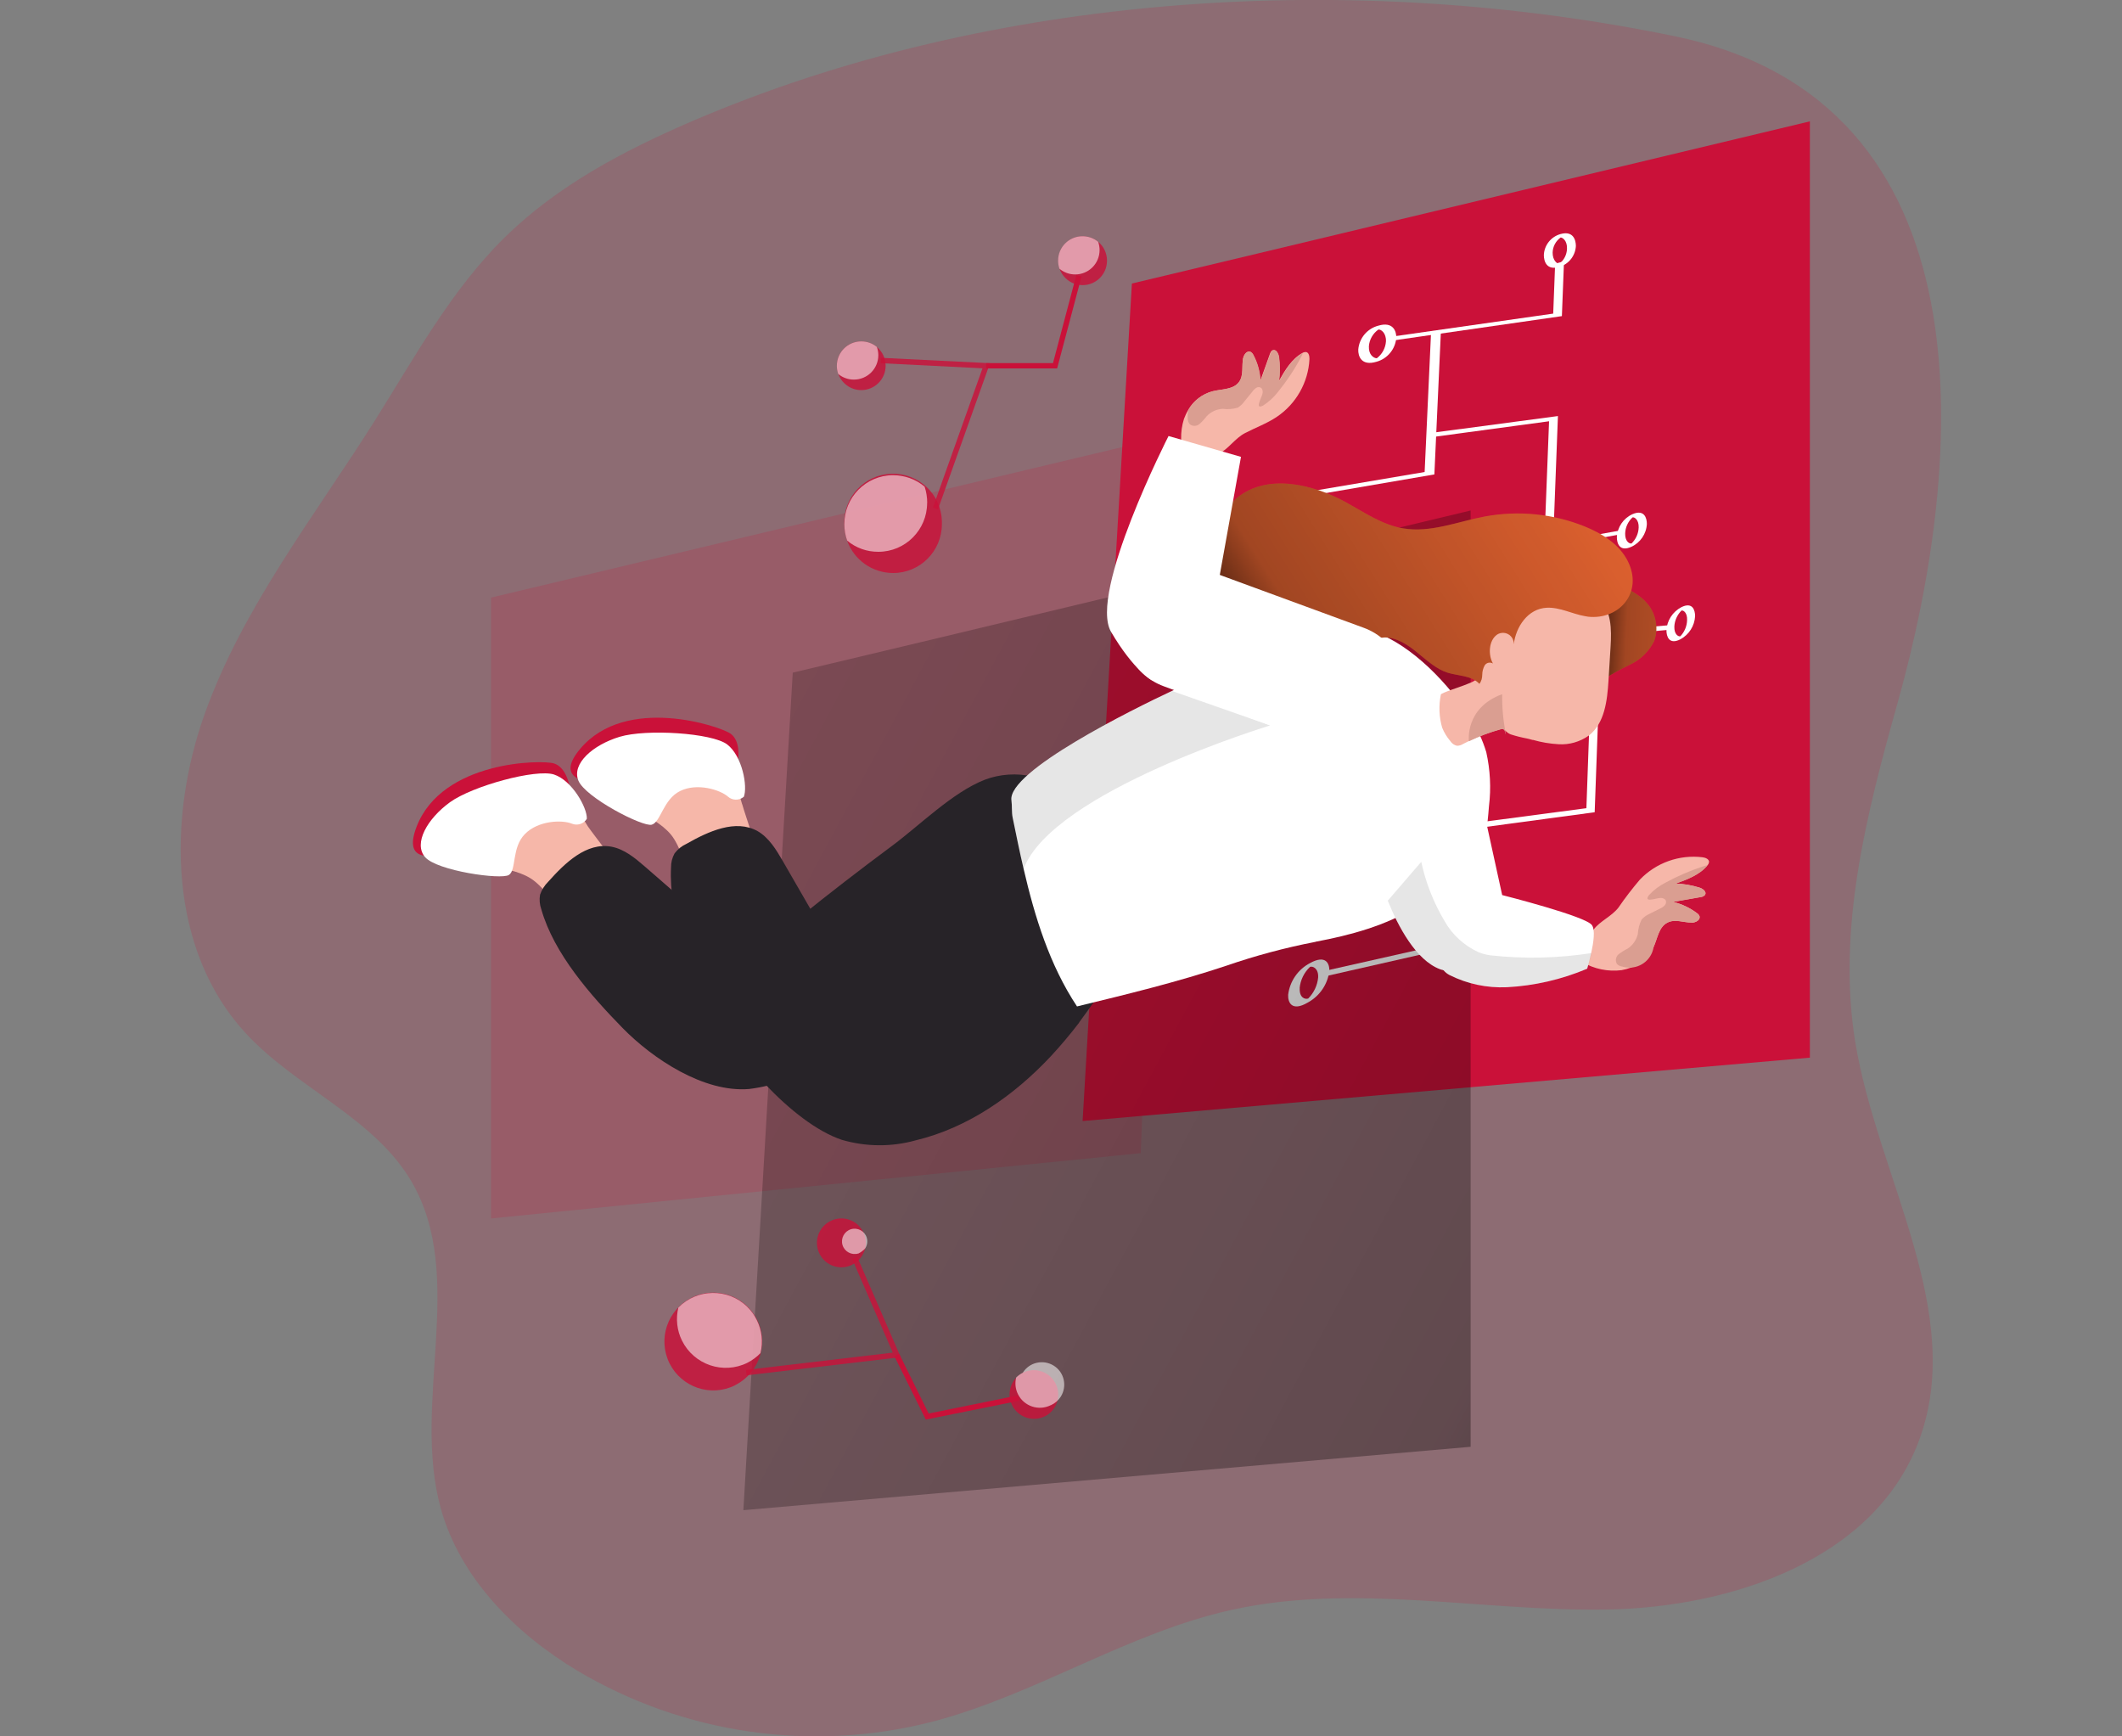 <?xml version="1.0" encoding="UTF-8"?>
<svg id="_レイヤー_2" data-name="レイヤー 2" xmlns="http://www.w3.org/2000/svg" xmlns:xlink="http://www.w3.org/1999/xlink" viewBox="0 0 220 180">
  <rect x="0" y="0" width="220" height="180" fill="#808080" stroke="none"/>
  <defs>
    <style>
      .cls-1, .cls-2 {
        opacity: .82;
      }

      .cls-3, .cls-4 {
        fill: #fff;
      }

      .cls-5 {
        fill: url(#_名称未設定グラデーション_3-2);
      }

      .cls-6 {
        fill: #da9e91;
      }

      .cls-7 {
        opacity: .18;
      }

      .cls-7, .cls-8, .cls-4, .cls-2 {
        isolation: isolate;
      }

      .cls-7, .cls-2, .cls-9 {
        fill: #ca1139;
      }

      .cls-10 {
        fill: #f6b7a9;
      }

      .cls-8 {
        fill: #050101;
        opacity: .1;
      }

      .cls-4 {
        opacity: .55;
      }

      .cls-11 {
        fill: url(#_名称未設定グラデーション_2);
      }

      .cls-12 {
        fill: #272328;
      }

      .cls-13 {
        fill: none;
      }

      .cls-14 {
        fill: url(#_名称未設定グラデーション_3);
      }

      .cls-15 {
        fill: #ec6732;
      }
    </style>
    <linearGradient id="_名称未設定グラデーション_2" data-name="名称未設定グラデーション 2" x1="197.54" y1="411.75" x2="-91.39" y2="567.03" gradientTransform="translate(25.01 568.39) scale(.99 -.99)" gradientUnits="userSpaceOnUse">
      <stop offset="0" stop-color="#040000"/>
      <stop offset=".08" stop-color="#040000" stop-opacity=".69"/>
      <stop offset=".21" stop-color="#040000" stop-opacity=".32"/>
      <stop offset="1" stop-color="#040000" stop-opacity="0"/>
    </linearGradient>
    <linearGradient id="_名称未設定グラデーション_3" data-name="名称未設定グラデーション 3" x1="171.6" y1="504.77" x2="194.83" y2="503.66" gradientTransform="translate(-6.98 564.29) scale(.99 -.99)" gradientUnits="userSpaceOnUse">
      <stop offset="0" stop-color="#040000"/>
      <stop offset=".13" stop-color="#040000" stop-opacity=".69"/>
      <stop offset=".25" stop-color="#040000" stop-opacity=".32"/>
      <stop offset="1" stop-color="#040000" stop-opacity="0"/>
    </linearGradient>
    <linearGradient id="_名称未設定グラデーション_3-2" data-name="名称未設定グラデーション 3" x1="131.6" y1="497.05" x2="178.48" y2="526.53" xlink:href="#_名称未設定グラデーション_3"/>
  </defs>
  <g id="_レイヤー_1-2" data-name="レイヤー 1">
    <g>
      <rect class="cls-13" width="220" height="180"/>
      <g>
        <path class="cls-7" d="M71.74,12.57c-7.04,3.03-13.95,6.67-19.42,12.05-5.58,5.49-9.38,12.51-13.53,19.1-6.24,9.88-13.62,19.26-17.56,30.27-3.94,11.01-3.7,24.5,4.23,33.1,5.23,5.68,13.26,8.72,17.18,15.35,5.81,9.88,0,22.85,3.06,33.93,2.01,7.2,7.68,12.91,14.11,16.79,11.05,6.58,24.26,8.51,36.72,5.35,10.76-2.78,20.35-9.24,31.18-11.63,12.68-2.8,25.86,.18,38.84-.03,12.98-.21,27.67-5.17,32.32-17.3,5.1-13.32-4.2-27.43-6.52-41.49-1.92-11.76,1.16-23.71,4.38-35.18,7.14-25.45,9.76-62.29-22.99-69.1C140.5-3.1,102.96-.85,71.74,12.57Z"/>
        <polygon class="cls-7" points="50.91 61.95 121.15 45.2 118.27 119.54 50.91 126.31 50.91 61.95"/>
        <polygon class="cls-9" points="130.6 26.23 187.64 12.58 187.64 109.64 112.24 116.21 117.35 29.39 130.6 26.23"/>
        <polygon class="cls-3" points="165.33 84.2 165.79 71.48 131.76 75.46 133.03 51.87 148.71 49.18 149.39 34.27 148.36 34.58 147.7 48.93 131.87 51.61 130.54 76.19 164.89 72.09 164.47 83.78 149.19 85.8 148.65 98.1 137.6 100.59 136.76 101.35 149.65 98.42 150.19 86.24 165.33 84.2"/>
        <polygon class="cls-3" points="173.48 64.77 153.28 66.56 152.99 73.43 153.99 72.94 154.24 66.99 172.89 65.3 173.48 64.77"/>
        <polygon class="cls-3" points="168.32 54.93 161.02 56.24 161.52 43.13 148.66 44.84 148.11 45.36 160.6 43.67 160.09 56.83 167.83 55.42 168.32 54.93"/>
        <polygon class="cls-3" points="161.93 32.77 162.15 27.08 161.23 27.34 161.03 32.51 144.48 34.87 144.03 35.35 161.93 32.77"/>
        <path class="cls-3" d="M137.82,100.66c.03-.75-.34-1.74-2.01-.82-1.25,.66-2.09,1.89-2.26,3.28-.04,.76,.35,1.8,2.05,.8,1.22-.67,2.05-1.88,2.22-3.27Zm-3.08,1.78c.08-.84,.46-1.63,1.08-2.21,.27-.1,.89,.14,.84,1.1-.08,.83-.45,1.6-1.03,2.18-.35,.12-.93-.1-.88-1.07h0Z"/>
        <path class="cls-3" d="M175.74,63.87c0-.62-.26-1.5-1.42-.93-.91,.48-1.5,1.39-1.55,2.41,0,.62,.27,1.52,1.45,.92,.89-.48,1.47-1.39,1.52-2.4Zm-2.15,1.07c.03-.62,.3-1.21,.74-1.65,.19-.05,.62,.22,.58,1.01-.02,.62-.27,1.21-.7,1.66-.23,.05-.65-.23-.62-1h0Z"/>
        <path class="cls-3" d="M170.74,54.31c0-.62-.27-1.53-1.49-1.01-.95,.43-1.57,1.35-1.62,2.38,0,.63,.27,1.56,1.51,1,.93-.43,1.55-1.34,1.6-2.37Zm-2.25,.99c.02-.64,.3-1.24,.77-1.67,.2-.04,.66,.26,.63,1.05-.02,.63-.29,1.22-.74,1.66-.26,.04-.68-.26-.66-1.04Z"/>
        <path class="cls-3" d="M163.38,25.5c0-.63-.28-1.6-1.58-1.24-.99,.27-1.7,1.15-1.74,2.18,0,.64,.28,1.62,1.6,1.23,.98-.28,1.67-1.16,1.72-2.17Zm-2.41,.7c.01-.63,.32-1.21,.83-1.58,.22,0,.69,.35,.66,1.16-.02,.62-.31,1.19-.8,1.57-.24,0-.69-.37-.69-1.15Z"/>
        <path class="cls-3" d="M144.76,35.04c.03-.69-.32-1.74-1.86-1.28-1.15,.3-1.98,1.29-2.08,2.47-.03,.7,.33,1.74,1.89,1.27,1.13-.31,1.95-1.3,2.05-2.47Zm-2.84,.86c.05-.7,.42-1.34,.99-1.74,.26-.03,.82,.35,.78,1.24-.05,.69-.4,1.33-.95,1.74-.33-.01-.86-.37-.82-1.24Z"/>
        <polygon class="cls-11" points="95.42 66.58 152.47 52.92 152.47 149.98 77.07 156.55 82.19 69.73 95.42 66.58"/>
        <path class="cls-15" d="M170.7,62.47c.97,1.07,1.28,2.59,.81,3.96-.52,1.07-1.39,1.93-2.46,2.44-1.07,.51-2.09,1.09-3.08,1.74-.29-1.16,.48-2.38,.47-3.6,0-1.09-.58-2.08-1.03-3.09-.34-.67-.44-1.43-.3-2.17,.72-2.61,4.58-.48,5.59,.72Z"/>
        <path class="cls-14" d="M170.7,62.47c.97,1.07,1.28,2.59,.81,3.96-.52,1.07-1.39,1.93-2.46,2.44-1.07,.51-2.09,1.09-3.08,1.74-.29-1.16,.48-2.38,.47-3.6,0-1.09-.58-2.08-1.03-3.09-.34-.67-.44-1.43-.3-2.17,.72-2.61,4.58-.48,5.59,.72Z"/>
        <path class="cls-10" d="M76.94,83.37c-.36-1.3-.74-2.65-1.62-3.67-.91-.97-2.1-1.65-3.41-1.93-2.82-.72-5.81-.31-8.34,1.12-.35,.16-.64,.44-.81,.79-.08,.28-.07,.58,.03,.85,.41,1.49,1.74,2.53,3.04,3.33s2.76,1.49,3.74,2.67c1.84,2.23,2.5,9.17,7.01,6.98,3.76-1.84,1.15-7.35,.37-10.14Z"/>
        <path class="cls-9" d="M76.53,78.66s.28-1.83-.78-2.6-10.86-4.07-15.6,1.57c-4.74,5.64,8.96,2.98,8.96,2.98l7.42-1.95Z"/>
        <path class="cls-3" d="M77.1,82.61c-.48,.39-1.17,.38-1.63-.03-.83-.72-3.2-1.45-4.96-.58s-2.01,3.23-2.94,3.49-6.91-2.83-7.61-4.58c-.7-1.75,1.51-3.69,4.28-4.53s9.59-.4,11.15,.79c1.56,1.19,2.15,4.36,1.72,5.45Z"/>
        <path class="cls-12" d="M111.89,106c-.92,1.2-1.9,2.37-2.94,3.49-3.81,4.07-8.58,7.42-14.01,8.72-2.51,.7-5.16,.68-7.66-.05-5.19-1.74-11.49-9.08-13.75-13.86-2.01-4.26-4.22-9.58-3.96-14.37-.01-.51,.12-1.02,.37-1.47,.33-.43,.75-.77,1.24-.99,2.27-1.29,5.09-2.59,7.37-1.31,1.16,.67,1.92,1.91,2.6,3.09,1.13,1.97,2.27,3.94,3.41,5.91,1.99,3.49,3.54,5.69,7.31,3.31,3.33-2.1,6.01-5.14,8.83-7.84,3.76-3.58,8.31-6.98,13.49-6.95,2.21,0,4.58,.77,5.78,2.63,1.83,2.82,.2,6.53-1.48,9.45-1.98,3.55-4.19,6.97-6.62,10.24Z"/>
        <path class="cls-10" d="M60.94,85.65c-.68-1.17-1.61-2.17-2.73-2.94-1.18-.62-2.53-.87-3.85-.72-2.9,.24-5.6,1.6-7.52,3.78-.29,.26-.47,.62-.51,1.01,.01,.29,.12,.57,.3,.8,.88,1.27,2.46,1.83,3.96,2.15s3.09,.51,4.4,1.31c2.47,1.51,5.35,7.86,8.89,4.31,2.96-2.96-1.31-7.33-2.95-9.71Z"/>
        <path class="cls-9" d="M59.01,81.34s-.33-1.81-1.58-2.2-11.59-.31-14.24,6.56c-2.65,6.88,9.43-.09,9.43-.09l6.4-4.27Z"/>
        <path class="cls-3" d="M60.84,84.88c-.32,.53-.99,.74-1.56,.5-1.02-.41-3.49-.33-4.87,1.09-1.38,1.42-.85,3.71-1.65,4.23s-7.45-.42-8.69-1.85c-1.23-1.42,.23-3.98,2.57-5.68,2.34-1.7,8.94-3.49,10.8-2.88s3.45,3.43,3.4,4.59Z"/>
        <path class="cls-12" d="M108.55,98.1c-3.64,2.83-7.52,6.62-11.81,8.24-4.99,1.88-9.95,3.81-15.01,5.53-1.31,.5-2.68,.85-4.07,1.02-4.69,.39-9.98-3.12-13.12-6.33-3.29-3.37-7.11-7.69-8.42-12.3-.17-.48-.22-1-.13-1.51,.17-.51,.47-.97,.85-1.35,1.74-1.95,3.96-4.1,6.54-3.63,1.34,.25,2.44,1.16,3.49,2.07l5.15,4.48c1.91,1.66,4.17,3.44,6.69,3.09,1.6-.23,2.94-1.29,4.2-2.33,3.12-2.51,6.29-4.96,9.5-7.34,2.91-2.15,6.33-5.6,9.69-6.91,3.03-1.16,7.33-.58,8.72,2.66,1.2,2.82,.35,6.46-.4,9.3-.34,1.14-.87,4.52-1.87,5.3Z"/>
        <path class="cls-3" d="M153.23,98.66c-.94,1.33-2.13,2.26-3.58,1.91-.12-.02-.24-.06-.36-.1-2.48-.93-4.33-4.41-5.43-7.13-.46-1.13-.86-2.28-1.19-3.45l9.2-14.76,3.87,17.66s-.84,3.56-2.5,5.88Z"/>
        <path class="cls-3" d="M136.41,97.63c-3.16,.61-6.26,1.44-9.3,2.49-5.07,1.69-10.27,2.95-15.45,4.21-2.84-4.29-4.37-9.24-5.54-14.28-.41-1.74-.77-3.53-1.13-5.28-.12-.58-.05-1.21-.13-1.81-.41-3,12.55-9.42,16.65-11.34,3.9-1.83,7.86-3.5,11.89-5.02,2.91-1.09,6.15-2.12,9.09-1.09,3.92,1.37,7.79,5.47,9.94,8.9,.72,1.1,1.28,2.3,1.66,3.56,.41,1.84,.51,3.73,.28,5.6-.18,2.2-.3,4.14-1.74,5.77-1.71,1.82-3.67,3.4-5.81,4.68-3.17,1.94-6.78,2.92-10.41,3.6Z"/>
        <path class="cls-8" d="M106.12,90.06c-.41-1.74-.77-3.53-1.13-5.28-.12-.58-.05-1.21-.13-1.81-.41-3,12.55-9.42,16.65-11.34l10.18,3.57s-22.54,6.83-25.57,14.87Z"/>
        <path class="cls-10" d="M158.91,76.71l-.58-.15c-.58-.11-1.15-.25-1.7-.43-.44-.18-.45-.34-.77-.54-.09-.03-.19-.03-.28,0-1.14,.32-2.25,.73-3.31,1.24l-.58,.29c-.19,.12-.41,.19-.63,.19-.29-.06-.54-.24-.7-.49-.35-.41-.64-.88-.84-1.38-.33-1.12-.37-2.3-.14-3.44,0-.16,2.13-.84,2.38-.95,.58-.25,1.38-.43,1.55-1.02s-.39-1.8-.48-2.42c-.17-.77-.12-1.58,.14-2.33,.46-1.16,1.58-1.86,2.65-2.48,.96-.59,1.99-1.09,3.05-1.47,1.87-.6,3.89-.57,5.74,.07,.47,.15,.91,.38,1.3,.68,1.37,1.12,1.38,3.17,1.27,4.94l-.22,3.55c-.13,2.08-.4,4.42-2.05,5.69-.91,.64-2.01,.96-3.12,.89-.9-.05-1.79-.2-2.66-.45Z"/>
        <path class="cls-15" d="M164.31,63.87c-1.31-.23-2.6-.94-3.95-.87-1.97,.09-3.21,2-3.42,3.79,.04-.62-.43-1.15-1.05-1.19-.24-.01-.49,.05-.69,.19-.88,.63-.92,2.13-.42,2.99-.29-.18-.68-.09-.86,.2h0c-.16,.3-.25,.63-.25,.97,0,.34-.09,.67-.29,.94-.81-.87-2.18-.81-3.31-1.16s-2.16-1.29-3.14-2.09-2.11-1.56-3.37-1.56c-.87,.05-1.72,.3-2.49,.73-2.14,1.03-4.18,2.24-6.09,3.64-.79,.69-1.77,1.13-2.81,1.25-1.18-.03-2.35-.27-3.45-.7-2.21-.8-4.27-1.95-6.1-3.41-1.35-.93-2.49-2.13-3.36-3.52-.87-1.41-1.02-3.16-.41-4.7,1.2-2.58,4.59-3.16,6.74-5.01,.97-.84,1.69-1.94,2.67-2.76,3.11-2.53,7.8-1.45,11.31,.48,1.9,1.05,3.75,2.33,5.89,2.69,2.84,.49,5.65-.7,8.48-1.23,3.48-.64,7.07-.29,10.35,1.03,1.83,.74,3.62,1.87,4.49,3.63,1.58,3.21-.88,6.07-4.12,5.73l-.35-.06Z"/>
        <path class="cls-5" d="M164.31,63.87c-1.31-.23-2.6-.94-3.95-.87-1.97,.09-3.21,2-3.42,3.79,.04-.62-.43-1.15-1.05-1.19-.24-.01-.49,.05-.69,.19-.88,.63-.92,2.13-.42,2.99-.29-.18-.68-.09-.86,.2h0c-.16,.3-.25,.63-.25,.97,0,.34-.09,.67-.29,.94-.81-.87-2.18-.81-3.31-1.16s-2.16-1.29-3.14-2.09-2.11-1.56-3.37-1.56c-.87,.05-1.72,.3-2.49,.73-2.14,1.03-4.18,2.24-6.09,3.64-.79,.69-1.77,1.13-2.81,1.25-1.18-.03-2.35-.27-3.45-.7-2.21-.8-4.27-1.95-6.1-3.41-1.35-.93-2.49-2.13-3.36-3.52-.87-1.41-1.02-3.16-.41-4.7,1.2-2.58,4.59-3.16,6.74-5.01,.97-.84,1.69-1.94,2.67-2.76,3.11-2.53,7.8-1.45,11.31,.48,1.9,1.05,3.75,2.33,5.89,2.69,2.84,.49,5.65-.7,8.48-1.23,3.48-.64,7.07-.29,10.35,1.03,1.83,.74,3.62,1.87,4.49,3.63,1.58,3.21-.88,6.07-4.12,5.73l-.35-.06Z"/>
        <path class="cls-6" d="M156.11,76.12c-.03-.11-.07-.21-.1-.31-.02-.08-.06-.16-.13-.21-.09-.03-.19-.03-.28,0-1.14,.31-2.24,.73-3.31,1.24h0s-.45-3.45,3.45-4.88c-.02,1.39,.11,2.78,.38,4.14,0,0,0,.01,0,.02Z"/>
        <path class="cls-10" d="M175.39,95.64c-.84,0-1.74-.4-2.51,0-.9,.44-1.03,1.62-1.44,2.53-.47,.99-1.3,1.75-2.33,2.13-.32,.12-.65,.21-.98,.27-1.42,.18-2.87-.12-4.1-.85,0,0,1-3.1,1.19-3.36,.66-.88,1.85-1.35,2.57-2.27,.69-1.01,1.44-1.98,2.23-2.91,1.68-1.75,4.09-2.61,6.51-2.31,.3,.04,.66,.19,.66,.49-.02,.12-.07,.24-.16,.33h0c-.81,.99-2.08,1.46-3.29,1.9,.83,.03,1.65,.17,2.45,.42,.35,.1,.77,.44,.58,.75-.12,.13-.28,.22-.46,.23l-2.85,.5c.89,.22,1.73,.61,2.46,1.16,.13,.08,.23,.2,.28,.34,.09,.4-.41,.66-.81,.66Z"/>
        <path class="cls-6" d="M175.39,95.64c-.84,0-1.74-.4-2.51,0-.9,.44-1.03,1.62-1.44,2.53-.21,1.38-1.5,2.32-2.88,2.11-.12-.02-.23-.04-.35-.08-.22-.02-.43-.12-.58-.28-.19-.34-.11-.76,.19-1.01,.3-.22,.61-.42,.94-.58,.52-.35,.89-.88,1.04-1.49,.03-.52,.16-1.03,.39-1.51,.22-.25,.49-.45,.79-.58l1.16-.58c.18-.08,.34-.19,.47-.34,.13-.15,.16-.37,.06-.55-.15-.15-.37-.22-.58-.19-.45,.03-1.74,.52-1.13-.3,.48-.52,1.06-.96,1.69-1.28,1.26-.69,2.58-1.26,3.94-1.7,.15-.05,.3-.09,.45-.11h0c-.81,.99-2.08,1.46-3.29,1.9,.83,.03,1.65,.17,2.45,.42,.35,.1,.77,.44,.58,.75-.12,.13-.28,.22-.46,.23l-2.85,.5c.89,.22,1.73,.61,2.46,1.16,.13,.08,.23,.2,.28,.34,.08,.38-.43,.64-.83,.64Z"/>
        <path class="cls-10" d="M128.88,37.12c-.16,.83,.08,1.79-.42,2.47-.58,.81-1.78,.73-2.74,.97-1.07,.28-1.98,.98-2.53,1.94-.18,.29-.32,.6-.44,.92-.43,1.37-.39,2.84,.11,4.19,0,0,3.23-.44,3.52-.58,.98-.49,1.66-1.59,2.69-2.13s2.26-.99,3.28-1.67c2.02-1.35,3.29-3.58,3.41-6.01,0-.3-.06-.69-.37-.73-.12,0-.25,.03-.35,.09h0c-1.12,.62-1.81,1.78-2.45,2.91,.11-.82,.11-1.66,0-2.48-.05-.37-.29-.84-.64-.71-.16,.06-.24,.25-.3,.41l-.98,2.74c-.06-.92-.3-1.82-.73-2.63-.06-.14-.16-.26-.29-.34-.35-.18-.7,.27-.77,.65Z"/>
        <path class="cls-6" d="M128.88,37.12c-.16,.83,.08,1.79-.42,2.47-.58,.81-1.78,.73-2.74,.97-1.07,.28-1.98,.98-2.53,1.94-.05,.29-.07,.59-.05,.88,0,.21,.06,.41,.19,.58,.29,.25,.72,.25,1.02,0,.28-.25,.53-.52,.76-.82,.44-.46,1.03-.73,1.66-.76,.52,.07,1.05,.03,1.55-.12,.28-.17,.53-.4,.71-.67l.8-.98c.11-.16,.25-.3,.42-.41,.17-.11,.39-.09,.54,.04,.13,.18,.16,.42,.08,.63-.11,.43-.82,1.65,.1,1.16,.59-.38,1.11-.86,1.54-1.42,.9-1.11,1.7-2.31,2.37-3.58,.08-.13,.14-.28,.19-.42h0c-1.12,.62-1.81,1.78-2.45,2.91,.11-.82,.11-1.66,0-2.48-.05-.37-.29-.84-.64-.71-.16,.06-.24,.25-.3,.41l-.98,2.71c-.06-.92-.3-1.82-.73-2.63-.06-.14-.16-.26-.29-.34-.35-.18-.7,.27-.77,.65Z"/>
        <path class="cls-3" d="M164.55,100.42c-2.65,1.12-5.47,1.77-8.34,1.92-2.05,.09-4.09-.34-5.92-1.26-.24-.12-.45-.29-.63-.5-.3-.34-.49-.77-.53-1.22-.18-1.31,.05-2.65,.66-3.83,1.71-3.01,5.96-2.74,5.96-2.74,0,0,8.72,2.2,9.3,3.12,.35,.5,.16,1.8-.08,2.88-.19,.89-.42,1.64-.42,1.64Z"/>
        <path class="cls-3" d="M145.2,73.32h0c-1.22,3.33-4.91,5.03-8.24,3.81l-16.31-5.99c-3.33-1.22-5.03-4.91-3.81-8.24h0c1.22-3.33,4.91-5.03,8.24-3.81l16.31,5.99c3.33,1.22,5.03,4.91,3.81,8.24Z"/>
        <path class="cls-3" d="M126.08,61.73l2.58-14.37-7.51-2.16s-8.32,16.28-5.96,20.3,4.23,5.02,4.23,5.02c0,0,6.2-.6,6.66-8.78Z"/>
        <path class="cls-8" d="M164.55,100.42c-2.65,1.12-5.47,1.77-8.34,1.92-2.05,.09-4.09-.34-5.92-1.26-.24-.12-.45-.29-.63-.5-.12-.02-.24-.06-.36-.1-2.48-.93-4.33-4.41-5.43-7.13l.05-.03,3.43-3.98c.47,2.19,1.3,4.28,2.45,6.2,.79,1.38,2,2.48,3.45,3.15,.4,.17,.82,.28,1.24,.34,3.5,.39,7.03,.31,10.51-.23-.2,.89-.44,1.64-.44,1.64Z"/>
        <path class="cls-2" d="M97.65,54.34c0,2.79-2.26,5.06-5.05,5.06-2.15,0-4.07-1.35-4.78-3.38-.19-.54-.29-1.11-.29-1.68-.09-2.8,2.09-5.14,4.89-5.23,2.8-.09,5.14,2.09,5.23,4.89,0,.11,0,.23,0,.34Z"/>
        <path class="cls-4" d="M96.12,52.14c0,2.79-2.26,5.06-5.05,5.06,0,0,0,0,0,0-1.19,.01-2.34-.4-3.24-1.16-.19-.54-.29-1.11-.29-1.68-.02-2.8,2.23-5.08,5.03-5.1,1.2,0,2.37,.41,3.29,1.19,.18,.54,.27,1.11,.27,1.69Z"/>
        <path class="cls-2" d="M91.82,37.91c0,1.4-1.13,2.53-2.53,2.53-1.07,0-2.02-.68-2.38-1.68-.1-.27-.15-.56-.15-.84,0-1.4,1.13-2.53,2.53-2.53,.59,0,1.17,.2,1.62,.58,.58,.48,.91,1.2,.91,1.95Z"/>
        <path class="cls-4" d="M91.06,36.82c0,1.4-1.13,2.53-2.53,2.53h0c-.59,0-1.17-.2-1.62-.58-.1-.27-.15-.56-.15-.84,0-1.4,1.12-2.53,2.52-2.54,0,0,0,0,.01,0,.59,0,1.17,.2,1.62,.58,.1,.27,.15,.56,.15,.85Z"/>
        <path class="cls-2" d="M114.77,27.02c0,1.4-1.12,2.53-2.52,2.54-1.08,0-2.04-.68-2.4-1.7-.09-.27-.14-.55-.14-.84,0-1.4,1.13-2.53,2.53-2.53,.59,0,1.17,.2,1.62,.58,.58,.48,.91,1.2,.91,1.95Z"/>
        <path class="cls-4" d="M114,25.92c0,1.4-1.13,2.53-2.53,2.53-.6,0-1.17-.21-1.63-.59-.09-.27-.14-.55-.14-.84,0-1.4,1.13-2.53,2.53-2.53,.59,0,1.17,.2,1.62,.58,.1,.27,.15,.56,.15,.85Z"/>
        <g class="cls-1">
          <polygon class="cls-9" points="97.24 52.81 96.72 52.62 101.86 38.18 91.3 37.65 91.32 37.09 102.64 37.65 97.24 52.81"/>
        </g>
        <polygon class="cls-9" points="109.6 38.19 102.25 38.19 102.25 37.64 109.17 37.64 111.59 28.51 112.13 28.65 109.6 38.19"/>
        <path class="cls-2" d="M76.2,143.61c-2.51,1.24-5.54,.22-6.79-2.29-1.24-2.51-.22-5.54,2.29-6.79s5.54-.22,6.79,2.29c0,0,0,0,0,0,.53,1.06,.67,2.28,.38,3.43-.35,1.46-1.33,2.68-2.67,3.35Z"/>
        <path class="cls-4" d="M77.49,141.27c-2.5,1.24-5.54,.21-6.78-2.29-.53-1.06-.66-2.28-.38-3.43,1.95-1.99,5.15-2.03,7.14-.08,.41,.4,.74,.86,.99,1.37,.53,1.06,.67,2.28,.38,3.43-.39,.41-.86,.75-1.37,1.01Z"/>
        <path class="cls-2" d="M88.35,131.11c-1.25,.62-2.77,.11-3.39-1.15-.62-1.25-.11-2.77,1.15-3.39,1.25-.62,2.77-.11,3.39,1.15,.26,.53,.33,1.14,.19,1.71-.18,.73-.67,1.34-1.34,1.67Z"/>
        <path class="cls-4" d="M88.99,129.94c-.69,.21-1.43-.18-1.64-.87-.21-.69,.18-1.43,.87-1.64,.69-.21,1.43,.18,1.64,.87,.12,.39,.05,.81-.18,1.14-.2,.21-.44,.38-.69,.51Z"/>
        <path class="cls-2" d="M108.28,146.84c-1.26,.6-2.77,.05-3.37-1.21-.45-.95-.26-2.07,.46-2.83,.2-.2,.44-.37,.69-.5,1.25-.62,2.77-.11,3.39,1.15,.62,1.25,.11,2.77-1.15,3.39h-.03Z"/>
        <path class="cls-4" d="M108.93,145.67c-1.25,.62-2.77,.11-3.39-1.14-.27-.53-.33-1.15-.19-1.73,.2-.2,.44-.37,.69-.5,.68-1.09,2.12-1.41,3.21-.73,1.09,.68,1.41,2.12,.73,3.21-.25,.39-.61,.7-1.03,.89h-.02Z"/>
        <g class="cls-1">
          <polygon class="cls-9" points="77.4 142.57 77.34 142.01 92.56 140.22 88.35 130.51 88.87 130.29 93.38 140.69 77.4 142.57"/>
        </g>
        <polygon class="cls-9" points="95.98 147.16 92.72 140.58 93.22 140.33 96.28 146.53 105.54 144.65 105.65 145.21 95.98 147.16"/>
      </g>
    </g>
  </g>
</svg>